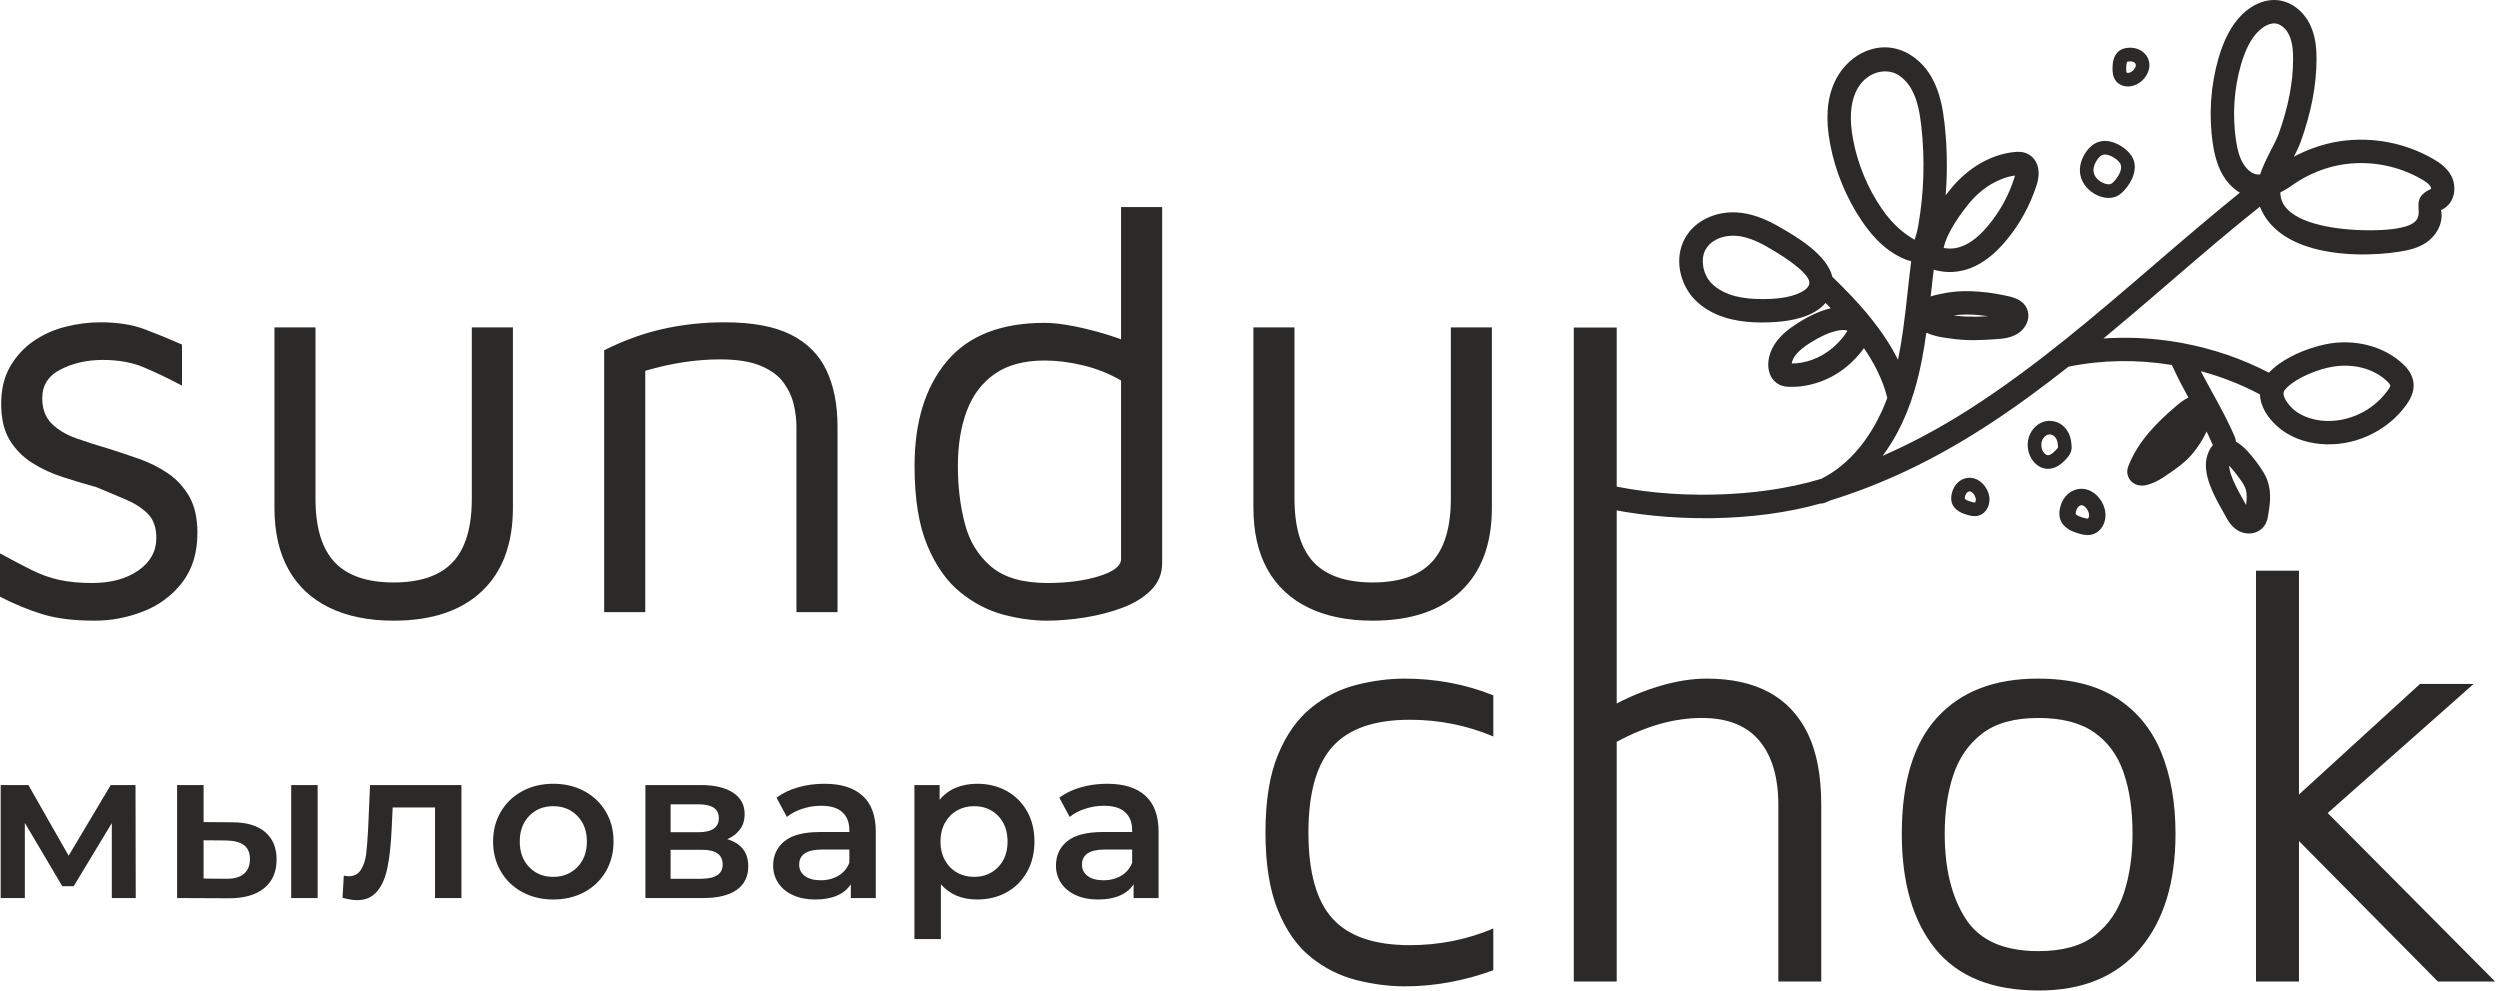 <?xml version="1.0" encoding="UTF-8"?> <svg xmlns="http://www.w3.org/2000/svg" width="212" height="84" viewBox="0 0 212 84" fill="none"> <path d="M8.034 52.633C6.292 52.633 4.832 52.455 3.655 52.103C2.478 51.746 1.258 51.247 0 50.6V46.926C1.003 47.472 1.889 47.941 2.664 48.328C3.438 48.715 4.228 48.998 5.033 49.176C5.839 49.35 6.76 49.439 7.79 49.439C9.404 49.439 10.717 49.087 11.735 48.374C12.749 47.666 13.257 46.748 13.257 45.617C13.257 44.715 13.005 44.022 12.506 43.538C12.006 43.054 11.371 42.652 10.597 42.327C9.822 42.005 9.017 41.668 8.177 41.312C7.244 41.053 6.299 40.77 5.347 40.464C4.394 40.158 3.527 39.756 2.733 39.256C1.944 38.757 1.309 38.11 0.825 37.321C0.341 36.531 0.101 35.505 0.101 34.25C0.101 33.023 0.348 31.974 0.848 31.106C1.347 30.235 2.002 29.515 2.807 28.95C3.612 28.389 4.518 27.974 5.517 27.719C6.516 27.459 7.515 27.331 8.518 27.331C9.966 27.331 11.209 27.525 12.242 27.912C13.272 28.299 14.337 28.733 15.433 29.217V32.702C14.209 32.055 13.113 31.532 12.146 31.13C11.178 30.727 10.032 30.522 8.711 30.522C7.387 30.522 6.202 30.789 5.153 31.323C4.104 31.854 3.581 32.671 3.581 33.766C3.581 34.668 3.848 35.385 4.379 35.919C4.913 36.449 5.614 36.867 6.485 37.177C7.356 37.483 8.289 37.781 9.292 38.072C10.097 38.331 10.934 38.61 11.805 38.916C12.676 39.225 13.485 39.628 14.225 40.127C14.968 40.627 15.572 41.281 16.041 42.087C16.505 42.892 16.741 43.926 16.741 45.184C16.741 46.891 16.304 48.304 15.433 49.416C14.562 50.531 13.458 51.344 12.122 51.859C10.783 52.374 9.42 52.633 8.034 52.633ZM33.382 52.633C31.252 52.633 29.433 52.261 27.919 51.522C26.401 50.779 25.247 49.698 24.457 48.277C23.668 46.86 23.273 45.118 23.273 43.054V27.765H26.753V42.28C26.753 44.731 27.296 46.527 28.376 47.673C29.456 48.819 31.125 49.392 33.382 49.392C35.643 49.392 37.312 48.819 38.392 47.673C39.472 46.527 40.01 44.731 40.01 42.28V27.765H43.495V43.054C43.495 46.117 42.616 48.483 40.858 50.14C39.1 51.801 36.607 52.633 33.382 52.633ZM51.234 29.701C52.008 29.314 52.806 28.965 53.631 28.66C54.452 28.354 55.292 28.106 56.144 27.912C56.999 27.719 57.87 27.572 58.757 27.475C59.644 27.378 60.542 27.331 61.444 27.331C63.798 27.331 65.668 27.676 67.054 28.373C68.444 29.066 69.451 30.073 70.078 31.393C70.709 32.717 71.022 34.312 71.022 36.182V51.909H67.538V36.182C67.538 35.605 67.464 34.99 67.321 34.347C67.178 33.7 66.895 33.081 66.473 32.485C66.055 31.885 65.409 31.401 64.537 31.033C63.67 30.661 62.509 30.475 61.057 30.475C60.054 30.475 59.024 30.557 57.959 30.715C56.895 30.878 55.814 31.122 54.719 31.443V51.909H51.234V29.701V29.701ZM88.778 52.633C87.617 52.633 86.389 52.463 85.1 52.126C83.811 51.785 82.591 51.158 81.449 50.236C80.303 49.319 79.366 47.995 78.642 46.272C77.918 44.545 77.554 42.296 77.554 39.523C77.554 35.779 78.464 32.822 80.287 30.646C82.107 28.466 84.875 27.378 88.585 27.378C89.293 27.378 90.133 27.475 91.101 27.668C92.065 27.862 93.018 28.106 93.955 28.396C94.888 28.687 95.662 28.992 96.278 29.314L95.066 30.522V17.559H98.55V47.747C98.55 48.649 98.237 49.416 97.606 50.047C96.978 50.674 96.161 51.173 95.162 51.545C94.164 51.917 93.099 52.188 91.972 52.366C90.842 52.544 89.777 52.633 88.778 52.633ZM88.825 49.439C90.501 49.439 91.961 49.245 93.203 48.858C94.446 48.471 95.066 47.987 95.066 47.41V32.264C94.067 31.683 92.994 31.257 91.848 30.983C90.706 30.708 89.614 30.572 88.585 30.572C86.842 30.572 85.433 30.951 84.349 31.71C83.269 32.465 82.479 33.515 81.979 34.854C81.48 36.19 81.228 37.746 81.228 39.523C81.228 41.266 81.422 42.884 81.813 44.383C82.196 45.885 82.94 47.1 84.035 48.037C85.131 48.974 86.73 49.439 88.825 49.439ZM116.403 52.633C114.273 52.633 112.45 52.261 110.936 51.522C109.418 50.779 108.268 49.698 107.475 48.277C106.685 46.86 106.29 45.118 106.29 43.054V27.765H109.774V42.28C109.774 44.731 110.312 46.527 111.393 47.673C112.473 48.819 114.145 49.392 116.403 49.392C118.66 49.392 120.329 48.819 121.409 47.673C122.489 46.527 123.031 44.731 123.031 42.28V27.765H126.512V43.054C126.512 46.117 125.633 48.483 123.875 50.14C122.117 51.801 119.628 52.633 116.403 52.633V52.633Z" fill="#2B2A29"></path> <path d="M119.144 83.641C117.796 83.641 116.422 83.463 115.024 83.111C113.627 82.755 112.345 82.116 111.184 81.187C110.018 80.261 109.081 78.937 108.377 77.218C107.668 75.499 107.312 73.292 107.312 70.594C107.312 67.895 107.668 65.696 108.377 63.993C109.081 62.293 110.018 60.969 111.184 60.024C112.345 59.079 113.627 58.433 115.024 58.077C116.422 57.724 117.796 57.546 119.144 57.546C120.425 57.546 121.699 57.662 122.965 57.898C124.227 58.135 125.451 58.491 126.632 58.963V62.452C125.517 61.979 124.371 61.627 123.19 61.391C122.013 61.155 120.797 61.035 119.55 61.035C116.55 61.035 114.366 61.794 113.003 63.311C111.637 64.829 110.955 67.256 110.955 70.594C110.955 73.966 111.637 76.401 113.003 77.9C114.366 79.402 116.55 80.149 119.55 80.149C120.797 80.149 122.013 80.033 123.19 79.797C124.371 79.561 125.517 79.208 126.632 78.736V82.275C125.451 82.712 124.227 83.049 122.965 83.285C121.699 83.521 120.425 83.641 119.144 83.641V83.641ZM133.457 83.235V27.777H137.097V60.833L136.694 59.873C137.976 59.165 139.323 58.599 140.74 58.177C142.153 57.755 143.485 57.546 144.736 57.546C146.826 57.546 148.588 57.933 150.021 58.708C151.453 59.486 152.549 60.655 153.308 62.223C154.067 63.791 154.442 65.805 154.442 68.267V83.235H150.803V68.267C150.803 65.909 150.265 64.085 149.184 62.804C148.104 61.522 146.486 60.884 144.329 60.884C143.148 60.884 141.96 61.054 140.763 61.391C139.567 61.728 138.344 62.231 137.097 62.908V83.235H133.457V83.235ZM172.902 83.994C168.957 83.994 166.034 82.821 164.129 80.478C162.224 78.136 161.272 74.876 161.272 70.695C161.272 66.312 162.275 63.025 164.28 60.833C166.286 58.642 169.127 57.546 172.802 57.546C175.531 57.546 177.757 58.092 179.476 59.188C181.196 60.283 182.458 61.821 183.267 63.791C184.076 65.766 184.483 68.066 184.483 70.695C184.483 74.841 183.48 78.093 181.474 80.455C179.465 82.813 176.611 83.994 172.902 83.994V83.994ZM172.852 80.656C174.908 80.656 176.511 80.211 177.657 79.317C178.803 78.422 179.62 77.226 180.108 75.728C180.595 74.225 180.839 72.549 180.839 70.695C180.839 68.704 180.588 66.978 180.08 65.51C179.577 64.043 178.741 62.908 177.579 62.099C176.418 61.29 174.842 60.884 172.852 60.884C170.827 60.884 169.244 61.321 168.098 62.2C166.952 63.075 166.135 64.248 165.643 65.716C165.155 67.179 164.911 68.84 164.911 70.695C164.911 73.66 165.5 76.064 166.681 77.9C167.861 79.739 169.917 80.656 172.852 80.656V80.656ZM194.142 68.116L205.216 57.999H209.765L194.952 71.101L194.142 68.116ZM194.952 83.235H191.308V48.394H194.952V83.235ZM195.962 67.508L211.588 83.235H206.733L193.484 69.835L195.962 67.508Z" fill="#2B2A29"></path> <path d="M144.438 22.623C144.531 23.142 144.767 23.638 145.111 23.998C145.537 24.439 146.068 24.741 146.625 24.947C147.372 25.221 148.17 25.322 148.824 25.345C149.393 25.369 150.017 25.372 150.628 25.314C151.236 25.26 151.833 25.148 152.367 24.943C152.607 24.85 152.843 24.734 153.033 24.594C153.199 24.474 153.327 24.343 153.389 24.195C153.443 24.068 153.451 23.917 153.385 23.742C153.35 23.649 153.296 23.553 153.219 23.448C153.017 23.173 152.688 22.84 152.177 22.445C151.658 22.039 150.954 21.567 150.013 21.024L149.904 20.959C149.366 20.645 148.871 20.413 148.41 20.254C147.957 20.095 147.535 20.01 147.121 19.991C146.645 19.968 146.18 20.045 145.777 20.204C145.375 20.366 145.038 20.606 144.798 20.904C144.79 20.912 144.771 20.947 144.74 21.005C144.697 21.071 144.658 21.141 144.608 21.199C144.395 21.625 144.352 22.132 144.438 22.623V22.623ZM176.038 43.383C176.093 43.163 176.193 42.985 176.325 42.907C176.418 42.845 176.495 42.83 176.588 42.849L176.681 42.888C176.929 43.02 177.146 43.376 177.15 43.67C177.161 43.837 177.088 43.96 177.061 43.976C177.014 43.995 176.867 43.968 176.615 43.891C176.108 43.732 176.035 43.62 176.023 43.589C176.023 43.589 176.007 43.535 176.038 43.383V43.383ZM176.201 45.219C176.278 45.242 176.371 45.273 176.468 45.296C176.774 45.377 177.181 45.432 177.587 45.265C178.18 45.025 178.563 44.363 178.547 43.627C178.524 42.834 178.021 42.025 177.332 41.661C176.762 41.355 176.12 41.382 175.574 41.73C175.14 42.009 174.827 42.481 174.691 43.066C174.606 43.426 174.614 43.74 174.703 44.026C174.97 44.831 175.833 45.103 176.201 45.219V45.219ZM180.34 6.157C180.309 6.122 180.297 5.995 180.301 5.782C180.305 5.34 180.379 5.255 180.398 5.24C180.398 5.24 180.437 5.212 180.564 5.205C180.665 5.201 180.754 5.209 180.828 5.228C180.905 5.247 180.967 5.274 181.014 5.313V5.317C181.103 5.398 181.134 5.476 181.114 5.592C181.064 5.824 180.835 6.08 180.603 6.153C180.468 6.2 180.355 6.173 180.34 6.157V6.157ZM180.963 7.249C181.59 7.044 182.113 6.459 182.241 5.82C182.345 5.294 182.175 4.794 181.765 4.442C181.439 4.159 180.994 4.02 180.499 4.051C180.189 4.07 179.941 4.148 179.74 4.291C179.159 4.698 179.151 5.445 179.144 5.766C179.144 6.041 179.136 6.502 179.438 6.881C179.597 7.082 179.833 7.222 180.092 7.288C180.363 7.357 180.665 7.35 180.963 7.249V7.249ZM179.279 15.372C179.178 15.48 179.105 15.55 179.035 15.581C178.884 15.662 178.636 15.643 178.373 15.527C177.939 15.345 177.614 14.989 177.545 14.617C177.479 14.28 177.603 13.866 177.885 13.49C178.013 13.32 178.137 13.204 178.253 13.153C178.385 13.091 178.555 13.088 178.745 13.138C178.919 13.184 179.12 13.273 179.306 13.401C179.538 13.552 179.686 13.688 179.775 13.835C180.053 14.261 179.686 14.93 179.279 15.372V15.372ZM179.953 12.441C179.194 11.938 178.4 11.814 177.773 12.104C177.475 12.24 177.212 12.468 176.96 12.797C176.484 13.432 176.286 14.175 176.414 14.834C176.553 15.581 177.13 16.255 177.92 16.591C178.04 16.642 178.164 16.684 178.288 16.715C178.741 16.831 179.178 16.8 179.554 16.615C179.817 16.479 180.011 16.282 180.135 16.146C180.847 15.364 181.381 14.183 180.75 13.207H180.746C180.564 12.925 180.309 12.681 179.953 12.441V12.441ZM166.63 42.117C166.673 41.935 166.758 41.788 166.866 41.723C166.94 41.672 167.01 41.657 167.083 41.676L167.165 41.707C167.366 41.816 167.548 42.114 167.552 42.354C167.559 42.497 167.501 42.594 167.474 42.609C167.439 42.625 167.316 42.605 167.106 42.539C166.688 42.404 166.626 42.315 166.615 42.288C166.615 42.288 166.603 42.241 166.63 42.117V42.117ZM166.762 43.643C166.828 43.662 166.905 43.685 166.986 43.705C167.238 43.771 167.575 43.817 167.916 43.678C168.407 43.477 168.721 42.931 168.709 42.319C168.69 41.664 168.272 40.991 167.703 40.689C167.23 40.437 166.696 40.46 166.243 40.747C165.887 40.979 165.624 41.37 165.511 41.854C165.442 42.152 165.445 42.412 165.519 42.652C165.744 43.322 166.46 43.546 166.762 43.643V43.643ZM174.505 37.735C174.513 37.789 174.528 37.901 174.521 37.936C174.509 37.963 174.467 38.025 174.385 38.114C174.083 38.451 173.839 38.614 173.65 38.602C173.479 38.587 173.305 38.42 173.2 38.192C173.057 37.859 173.08 37.452 173.262 37.177C173.429 36.937 173.65 36.813 173.886 36.844C174.118 36.875 174.339 37.073 174.439 37.367C174.478 37.468 174.49 37.603 174.505 37.735V37.735ZM175.64 38.223C175.702 37.975 175.671 37.742 175.651 37.592C175.632 37.421 175.605 37.204 175.527 36.991C175.291 36.287 174.726 35.791 174.037 35.702C173.363 35.609 172.717 35.923 172.302 36.535C171.892 37.146 171.834 37.963 172.147 38.66C172.391 39.202 172.821 39.585 173.317 39.713C173.398 39.733 173.479 39.748 173.572 39.752C174.327 39.806 174.889 39.283 175.245 38.885C175.396 38.714 175.566 38.509 175.64 38.223V38.223ZM153.679 30.506C154.291 30.286 154.876 29.945 155.387 29.515C155.789 29.178 156.111 28.826 156.339 28.524C156.502 28.311 156.61 28.145 156.664 28.036L156.572 28.013C156.459 27.99 156.335 27.982 156.196 27.99C156.045 27.997 155.879 28.024 155.689 28.071C155.356 28.152 155.023 28.268 154.671 28.431C154.307 28.598 153.923 28.811 153.494 29.078C152.967 29.411 152.576 29.732 152.317 30.049C152.1 30.313 151.972 30.568 151.941 30.824C152.522 30.824 153.114 30.715 153.679 30.506V30.506ZM158.051 14.88C158.457 15.864 158.968 16.812 159.568 17.687C160.075 18.427 160.598 19 161.117 19.449C161.535 19.813 161.953 20.099 162.36 20.331C162.484 19.96 162.573 19.685 162.673 19.116C162.913 17.726 163.057 16.32 163.099 14.923C163.142 13.521 163.084 12.112 162.929 10.714C162.867 10.168 162.789 9.615 162.662 9.08C162.538 8.558 162.36 8.047 162.1 7.582C162.069 7.524 162.031 7.458 161.984 7.384C161.949 7.33 161.907 7.268 161.86 7.202C161.736 7.032 161.601 6.877 161.454 6.738C161.318 6.602 161.171 6.486 161.02 6.389L160.993 6.37C160.916 6.32 160.83 6.273 160.745 6.235C160.261 6.018 159.677 5.995 159.115 6.173C158.546 6.355 158.004 6.746 157.609 7.361C157.52 7.501 157.439 7.652 157.365 7.81C157.137 8.325 157.001 8.906 156.963 9.56C156.924 10.23 156.982 10.981 157.141 11.818C157.334 12.863 157.644 13.893 158.051 14.88V14.88ZM168.876 15.604C168.179 16.018 167.521 16.584 166.952 17.273C166.727 17.552 166.239 18.167 165.782 18.895C165.353 19.573 164.954 20.351 164.826 21.028L165.031 21.059C165.244 21.086 165.473 21.086 165.701 21.059C165.929 21.028 166.162 20.97 166.382 20.885C166.75 20.742 167.11 20.533 167.47 20.25C167.842 19.96 168.21 19.592 168.585 19.147C169.081 18.55 169.526 17.904 169.902 17.219C170.277 16.533 170.587 15.809 170.819 15.074C170.843 15.004 170.858 14.942 170.87 14.884C170.2 14.977 169.522 15.225 168.876 15.604V15.604ZM167.78 26.716C167.099 26.654 166.375 26.65 165.662 26.747L165.937 26.778C166.502 26.848 167.052 26.863 167.598 26.855C167.927 26.851 168.264 26.836 168.605 26.817C168.338 26.778 168.063 26.743 167.78 26.716V26.716ZM189.481 8.654C189.411 9.735 189.454 10.826 189.609 11.891C189.671 12.294 189.756 12.743 189.899 13.169C190.042 13.583 190.24 13.974 190.534 14.288C190.735 14.505 190.937 14.652 191.146 14.729C191.305 14.787 191.471 14.81 191.657 14.791C191.885 14.094 192.23 13.413 192.563 12.762L192.667 12.561C192.896 12.108 193.113 11.69 193.233 11.349V11.345C193.635 10.234 193.941 9.146 194.146 8.089C194.348 7.036 194.452 6.018 194.456 5.042C194.456 4.725 194.448 4.365 194.398 3.997C194.352 3.644 194.266 3.288 194.115 2.967C194.084 2.905 194.053 2.847 194.022 2.793C193.988 2.731 193.949 2.676 193.918 2.63C193.786 2.448 193.628 2.297 193.457 2.185C193.302 2.08 193.136 2.014 192.977 1.991C192.76 1.964 192.52 2.011 192.272 2.119C192.013 2.235 191.746 2.421 191.502 2.665C191.192 2.975 190.925 3.35 190.685 3.803C190.441 4.268 190.232 4.818 190.039 5.468C189.74 6.502 189.555 7.574 189.481 8.654ZM202.2 14.021C201.112 13.808 199.997 13.769 198.897 13.916L198.851 13.92C198.107 14.021 197.341 14.222 196.601 14.508C195.865 14.799 195.157 15.171 194.526 15.608C194.383 15.713 194.193 15.844 193.98 15.976C193.802 16.088 193.6 16.204 193.376 16.313C193.376 16.436 193.384 16.553 193.403 16.661C193.546 17.559 194.313 18.194 195.362 18.64C196.462 19.1 197.871 19.352 199.218 19.46C200.821 19.588 202.327 19.522 203.16 19.387C203.411 19.344 203.679 19.294 203.938 19.224C204.186 19.151 204.418 19.061 204.615 18.93C204.705 18.876 204.782 18.806 204.848 18.736C204.91 18.667 204.964 18.589 205.003 18.508C205.123 18.26 205.111 17.989 205.096 17.73C205.065 17.126 205.034 16.56 206.06 16.065C206.091 16.046 206.168 16.022 206.191 16.003H206.184C206.172 16.007 206.149 16.015 206.149 16.003C206.153 15.949 206.141 15.891 206.118 15.84C206.056 15.72 205.947 15.608 205.82 15.507C205.68 15.395 205.51 15.29 205.343 15.194C204.368 14.632 203.303 14.237 202.2 14.021V14.021ZM206.191 16.003C206.195 16.003 206.191 16.003 206.184 16.003H206.191ZM190.515 42.346C190.53 42.021 190.511 41.707 190.418 41.432C190.368 41.293 190.294 41.15 190.205 41.002C190.112 40.848 190.004 40.704 189.903 40.561L189.841 40.48C189.562 40.096 189.338 39.822 189.16 39.62L189.036 39.489C189.043 40.286 189.798 41.63 190.232 42.396C190.24 42.416 190.464 42.814 190.468 42.818C190.488 42.66 190.507 42.505 190.515 42.346V42.346ZM197.619 31.137L197.437 31.172V31.168C196.733 31.331 195.947 31.606 195.254 31.962C194.615 32.287 194.057 32.678 193.732 33.096V33.1C193.6 33.259 193.628 33.487 193.724 33.72C193.906 34.153 194.317 34.583 194.553 34.777C194.932 35.083 195.358 35.292 195.765 35.427C196.179 35.567 196.578 35.64 196.907 35.671C197.871 35.768 198.862 35.605 199.772 35.234C200.686 34.858 201.514 34.27 202.149 33.522L202.265 33.379C202.44 33.166 202.711 32.833 202.695 32.682L202.68 32.643C202.668 32.612 202.649 32.578 202.622 32.547V32.543C202.598 32.512 202.567 32.477 202.529 32.434C202.494 32.392 202.451 32.349 202.405 32.307H202.401C201.828 31.765 201.084 31.381 200.26 31.176C199.431 30.971 198.521 30.951 197.619 31.137V31.137ZM155.023 42.516C154.938 42.555 154.856 42.598 154.76 42.632C154.678 42.667 154.597 42.687 154.52 42.694C154.465 42.698 154.407 42.702 154.353 42.702C151.515 43.507 148.336 43.895 145.22 43.941C141.77 43.991 138.394 43.631 135.63 42.977L135.626 42.973C135.506 42.942 135.397 42.896 135.304 42.83C135.211 42.764 135.126 42.683 135.057 42.59C134.971 42.474 134.913 42.342 134.886 42.199C134.859 42.063 134.859 41.92 134.894 41.777L134.898 41.769C134.96 41.506 135.126 41.293 135.339 41.161C135.556 41.029 135.823 40.983 136.09 41.045H136.094C138.781 41.688 142.08 42.025 145.456 41.939C148.522 41.866 151.651 41.448 154.442 40.604C155.65 40.004 156.754 39.09 157.706 37.924C158.651 36.763 159.444 35.354 160.044 33.743C159.847 32.945 159.553 32.171 159.185 31.424C158.864 30.77 158.484 30.135 158.062 29.523C157.865 29.809 157.64 30.076 157.423 30.305C157.125 30.63 156.839 30.886 156.672 31.029C155.979 31.614 155.185 32.07 154.349 32.372C153.513 32.674 152.634 32.825 151.767 32.802C151.631 32.802 151.484 32.791 151.333 32.764C151.167 32.733 150.996 32.682 150.83 32.589L150.826 32.585C150.721 32.527 150.628 32.462 150.543 32.384C150.454 32.307 150.377 32.221 150.311 32.129C150.179 31.947 150.079 31.738 150.021 31.509C149.963 31.288 149.935 31.048 149.951 30.797C149.986 30.154 150.214 29.55 150.636 28.977C151.05 28.423 151.647 27.901 152.437 27.405C152.758 27.2 153.168 26.956 153.641 26.727C154.113 26.499 154.647 26.282 155.22 26.147L155.247 26.139L154.806 25.69C154.295 26.298 153.548 26.697 152.692 26.948C151.469 27.312 150.024 27.378 148.755 27.331C148 27.3 147.097 27.192 146.207 26.902C145.305 26.608 144.407 26.131 143.679 25.369C143.613 25.295 143.547 25.225 143.485 25.152C143.423 25.078 143.365 25.001 143.307 24.919C142.757 24.164 142.413 23.193 142.397 22.213C142.386 21.33 142.637 20.436 143.241 19.673C143.683 19.116 144.283 18.682 144.976 18.396C145.661 18.109 146.435 17.974 147.225 18.012C147.802 18.039 148.387 18.155 148.998 18.361C149.521 18.539 150.067 18.783 150.644 19.1L151.004 19.305C151.643 19.673 152.63 20.246 153.513 20.962C154.392 21.675 155.162 22.531 155.387 23.479C156.506 24.555 157.648 25.733 158.67 27.01C159.541 28.098 160.331 29.263 160.95 30.51C161.121 29.686 161.26 28.849 161.376 28.017C161.535 26.906 161.655 25.783 161.775 24.679C161.825 24.203 161.88 23.727 161.934 23.282C161.973 22.918 162.019 22.542 162.069 22.147C161.907 22.112 161.748 22.062 161.593 22.004C161.361 21.915 161.136 21.803 160.927 21.69C160.424 21.419 159.948 21.075 159.483 20.645C159.026 20.223 158.589 19.72 158.163 19.135L157.931 18.806C157.253 17.819 156.68 16.75 156.219 15.635C155.755 14.52 155.41 13.358 155.189 12.181C154.996 11.152 154.93 10.211 154.988 9.359C155.046 8.492 155.236 7.71 155.557 6.997C155.991 6.029 156.688 5.24 157.508 4.717C158.337 4.19 159.293 3.935 160.238 4.035C160.962 4.113 161.663 4.396 162.282 4.845C162.898 5.282 163.432 5.886 163.835 6.618C164.183 7.241 164.416 7.911 164.578 8.577C164.741 9.235 164.83 9.889 164.9 10.493C165.031 11.667 165.093 12.847 165.093 14.032C165.093 14.876 165.058 15.72 164.989 16.56C165.147 16.351 165.298 16.166 165.422 16.015C166.162 15.116 167.006 14.388 167.916 13.862C168.829 13.331 169.805 12.998 170.804 12.894C170.967 12.874 171.148 12.863 171.346 12.882C171.547 12.902 171.756 12.952 171.965 13.06C172.395 13.281 172.678 13.653 172.802 14.121C172.922 14.566 172.895 15.097 172.713 15.67C172.442 16.529 172.078 17.37 171.64 18.167C171.203 18.969 170.684 19.724 170.103 20.417C169.627 20.99 169.139 21.466 168.643 21.849C168.144 22.236 167.629 22.531 167.099 22.736C166.715 22.883 166.32 22.98 165.926 23.03C165.535 23.08 165.143 23.08 164.764 23.03C164.59 23.003 164.396 22.976 164.21 22.933C164.133 22.914 164.056 22.895 163.982 22.871L163.881 23.704L163.723 25.14C163.827 25.101 163.928 25.074 164.028 25.047C164.276 24.981 164.512 24.935 164.706 24.9L164.841 24.873C165.883 24.664 166.928 24.656 167.892 24.737C168.81 24.811 169.654 24.974 170.339 25.125L170.424 25.144C170.85 25.245 171.195 25.399 171.45 25.609C171.725 25.829 171.9 26.112 171.973 26.449V26.453C172.012 26.635 172.016 26.824 171.985 27.014C171.954 27.2 171.892 27.386 171.795 27.556C171.214 28.617 169.948 28.714 169.406 28.752H169.402C168.806 28.795 168.214 28.834 167.606 28.841C166.998 28.853 166.39 28.834 165.778 28.756C165.163 28.687 164.617 28.605 164.156 28.489C163.854 28.412 163.583 28.323 163.351 28.214C163.246 28.989 163.122 29.759 162.975 30.522C162.797 31.428 162.584 32.33 162.313 33.216C161.945 34.452 161.469 35.605 160.908 36.662C160.525 37.375 160.103 38.044 159.642 38.66C160.73 38.18 161.818 37.657 162.91 37.084C164.311 36.345 165.713 35.532 167.11 34.633C172.643 31.083 177.746 26.693 182.678 22.449L182.682 22.445C183.925 21.377 185.18 20.3 186.43 19.244C187.584 18.272 188.753 17.296 189.938 16.34C189.853 16.289 189.771 16.235 189.69 16.177C189.489 16.034 189.287 15.86 189.09 15.65C189.032 15.585 188.97 15.519 188.908 15.441C188.842 15.364 188.788 15.29 188.738 15.221C188.389 14.741 188.149 14.206 187.983 13.68C187.812 13.157 187.716 12.642 187.65 12.185C187.468 10.981 187.421 9.75 187.503 8.527C187.584 7.303 187.797 6.087 188.134 4.914C188.37 4.109 188.645 3.42 188.966 2.82C189.287 2.212 189.663 1.701 190.1 1.263C190.553 0.806 191.065 0.462 191.595 0.249C192.133 0.036 192.687 -0.045 193.225 0.024C193.786 0.098 194.325 0.338 194.789 0.702C195.25 1.066 195.641 1.554 195.912 2.127C196.148 2.63 196.284 3.157 196.357 3.664C196.427 4.159 196.442 4.636 196.442 5.05C196.438 6.149 196.322 7.284 196.098 8.445C195.873 9.607 195.54 10.803 195.099 12.023C194.952 12.429 194.747 12.847 194.522 13.289C195.014 13.025 195.525 12.793 196.055 12.596C196.884 12.286 197.747 12.065 198.587 11.953C199.923 11.775 201.278 11.818 202.591 12.077C203.899 12.332 205.169 12.805 206.335 13.479C206.609 13.633 206.9 13.819 207.171 14.052C207.446 14.292 207.701 14.582 207.883 14.938C208.108 15.383 208.189 15.937 208.085 16.448C207.988 16.917 207.736 17.35 207.306 17.648L207.299 17.652C207.206 17.714 207.105 17.765 207.004 17.815L207.016 17.881L207.035 18.024C207.089 18.508 206.981 19.003 206.749 19.453C206.516 19.894 206.16 20.293 205.707 20.595C205.359 20.823 204.983 20.982 204.604 21.098C204.228 21.21 203.845 21.284 203.477 21.342C201.46 21.667 198.243 21.768 195.629 20.897C193.837 20.3 192.323 19.255 191.641 17.524C190.375 18.535 189.133 19.557 187.913 20.583C186.608 21.683 185.284 22.821 183.975 23.951C182.934 24.85 181.889 25.744 180.863 26.615C180.05 27.304 179.221 28.001 178.373 28.702C179.314 28.64 180.255 28.625 181.199 28.66C182.442 28.71 183.685 28.841 184.912 29.062L184.951 29.07C186.291 29.314 187.607 29.658 188.889 30.096C190.097 30.514 191.277 31.017 192.404 31.606C192.919 31.052 193.597 30.591 194.301 30.227C195.358 29.678 196.489 29.337 197.228 29.19C198.436 28.946 199.664 28.985 200.786 29.271C201.917 29.558 202.947 30.1 203.76 30.859C203.93 31.017 204.132 31.226 204.302 31.49C204.48 31.761 204.623 32.082 204.666 32.458C204.712 32.856 204.631 33.22 204.503 33.542C204.379 33.855 204.209 34.119 204.062 34.324C203.237 35.477 202.099 36.38 200.817 36.956C199.54 37.533 198.115 37.785 196.706 37.642C196.047 37.576 195.424 37.429 194.855 37.208C194.282 36.984 193.759 36.682 193.302 36.314C193.117 36.159 192.942 36 192.784 35.834C192.625 35.663 192.478 35.493 192.35 35.315C192.118 34.997 191.932 34.653 191.808 34.3C191.711 34.022 191.657 33.735 191.645 33.445C190.794 32.996 189.911 32.593 189.001 32.245C188.227 31.95 187.433 31.691 186.631 31.474C186.744 31.691 186.856 31.904 186.968 32.117C187.158 32.473 187.383 32.883 187.611 33.298C187.952 33.917 188.296 34.544 188.629 35.191C188.958 35.83 189.272 36.476 189.539 37.123C189.578 37.22 189.597 37.317 189.605 37.413V37.46C189.938 37.634 190.251 37.901 190.542 38.207C190.824 38.505 191.092 38.838 191.339 39.167L191.614 39.543C191.719 39.69 191.823 39.849 191.924 40.019C192.063 40.251 192.195 40.507 192.288 40.778C192.47 41.297 192.516 41.823 192.501 42.33C192.482 42.822 192.408 43.287 192.338 43.697C192.323 43.809 192.3 43.953 192.249 44.108C192.199 44.27 192.118 44.448 191.994 44.615C191.723 44.979 191.347 45.168 190.952 45.223C190.522 45.281 190.066 45.176 189.709 44.948C189.574 44.859 189.454 44.762 189.345 44.653C189.241 44.553 189.148 44.441 189.067 44.328C188.923 44.131 188.815 43.929 188.73 43.775L188.505 43.368C188.145 42.737 187.7 41.943 187.398 41.126C187.088 40.271 186.93 39.384 187.185 38.602C187.259 38.366 187.352 38.168 187.456 38.006C187.518 37.909 187.584 37.82 187.65 37.746C187.537 37.487 187.421 37.224 187.297 36.964L187.115 36.589C187.003 36.837 186.879 37.077 186.744 37.305C186.426 37.847 186.062 38.323 185.791 38.625C185.226 39.264 184.548 39.733 183.948 40.143L183.929 40.154C183.681 40.333 183.399 40.526 183.081 40.704C182.752 40.886 182.392 41.045 182.001 41.138C181.722 41.2 181.455 41.188 181.223 41.115C180.975 41.037 180.762 40.89 180.615 40.685C180.568 40.623 180.53 40.557 180.499 40.491C180.468 40.418 180.441 40.348 180.425 40.275C180.336 39.918 180.441 39.636 180.491 39.508L180.499 39.485C180.925 38.416 181.544 37.487 182.237 36.674C182.926 35.865 183.685 35.164 184.409 34.544C184.618 34.359 184.85 34.165 185.098 33.991C185.253 33.886 185.416 33.789 185.578 33.716C185.346 33.294 185.118 32.864 184.889 32.423C184.638 31.935 184.397 31.443 184.177 30.951C182.725 30.712 181.254 30.603 179.79 30.622C178.319 30.646 176.851 30.8 175.411 31.095C174.254 32.005 173.08 32.899 171.884 33.766C170.676 34.641 169.441 35.493 168.179 36.298C166.026 37.681 163.862 38.885 161.702 39.907C159.518 40.937 157.334 41.785 155.17 42.45L155.023 42.516V42.516Z" fill="#2B2A29"></path> <path d="M9.482 76.154V69.8L6.249 75.147H5.281L2.106 69.781V76.154H0.058V66.571H2.408L5.819 72.564L9.393 66.571H11.491L11.511 76.154H9.482V76.154ZM19.684 69.73C20.907 69.73 21.836 70.005 22.483 70.555C23.13 71.105 23.455 71.883 23.455 72.886C23.455 73.939 23.099 74.756 22.386 75.329C21.674 75.902 20.667 76.184 19.362 76.173L15.018 76.154V66.571H17.264V69.711L19.684 69.73ZM24.694 66.571H26.936V76.154H24.694V66.571ZM19.165 74.52C19.823 74.531 20.326 74.396 20.671 74.109C21.02 73.819 21.194 73.401 21.194 72.851C21.194 72.313 21.023 71.918 20.69 71.666C20.354 71.415 19.846 71.283 19.165 71.271L17.264 71.256V74.5L19.165 74.52ZM39.131 66.571V76.154H36.89V68.472H33.3L33.208 70.373C33.15 71.643 33.033 72.704 32.859 73.559C32.685 74.415 32.395 75.093 31.98 75.588C31.566 76.084 31.001 76.332 30.285 76.332C29.948 76.332 29.537 76.266 29.046 76.134L29.154 74.253C29.32 74.287 29.464 74.303 29.584 74.303C30.037 74.303 30.381 74.121 30.606 73.757C30.834 73.393 30.981 72.956 31.047 72.448C31.113 71.941 31.171 71.213 31.218 70.269L31.38 66.571H39.131V66.571ZM46.913 76.278C45.946 76.278 45.071 76.068 44.292 75.65C43.514 75.232 42.91 74.647 42.473 73.9C42.035 73.153 41.814 72.309 41.814 71.36C41.814 70.416 42.035 69.572 42.473 68.832C42.91 68.089 43.514 67.508 44.292 67.09C45.071 66.672 45.946 66.463 46.913 66.463C47.893 66.463 48.776 66.672 49.554 67.09C50.328 67.508 50.936 68.089 51.374 68.832C51.811 69.572 52.028 70.416 52.028 71.36C52.028 72.309 51.811 73.153 51.374 73.9C50.936 74.647 50.328 75.232 49.554 75.65C48.776 76.068 47.893 76.278 46.913 76.278ZM46.913 74.357C47.738 74.357 48.419 74.082 48.958 73.532C49.5 72.983 49.767 72.259 49.767 71.36C49.767 70.466 49.5 69.738 48.958 69.188C48.419 68.639 47.738 68.364 46.913 68.364C46.089 68.364 45.407 68.639 44.877 69.188C44.343 69.738 44.075 70.466 44.075 71.36C44.075 72.259 44.343 72.983 44.877 73.532C45.407 74.082 46.089 74.357 46.913 74.357ZM61.676 71.163C62.861 71.523 63.453 72.29 63.453 73.463C63.453 74.322 63.128 74.988 62.485 75.453C61.839 75.921 60.883 76.154 59.613 76.154H54.73V66.571H59.415C60.588 66.571 61.502 66.784 62.16 67.214C62.818 67.647 63.148 68.255 63.148 69.045C63.148 69.537 63.02 69.963 62.76 70.319C62.505 70.679 62.141 70.962 61.676 71.163V71.163ZM56.868 70.571H59.218C60.379 70.571 60.956 70.172 60.956 69.37C60.956 68.592 60.379 68.205 59.218 68.205H56.868V70.571ZM59.431 74.52C60.666 74.52 61.281 74.121 61.281 73.32C61.281 72.897 61.138 72.584 60.852 72.375C60.565 72.166 60.116 72.061 59.504 72.061H56.868V74.52H59.431V74.52ZM69.907 66.463C71.321 66.463 72.397 66.799 73.144 67.477C73.895 68.151 74.267 69.173 74.267 70.536V76.154H72.149V74.988C71.874 75.406 71.483 75.728 70.976 75.948C70.465 76.169 69.853 76.278 69.133 76.278C68.417 76.278 67.79 76.157 67.251 75.91C66.713 75.666 66.295 75.325 66.005 74.888C65.71 74.45 65.563 73.958 65.563 73.409C65.563 72.545 65.885 71.856 66.524 71.333C67.162 70.814 68.173 70.555 69.547 70.555H72.025V70.412C72.025 69.738 71.824 69.227 71.425 68.867C71.022 68.507 70.426 68.329 69.636 68.329C69.098 68.329 68.568 68.41 68.049 68.581C67.53 68.747 67.089 68.979 66.729 69.277L65.85 67.647C66.353 67.264 66.957 66.97 67.662 66.769C68.37 66.563 69.118 66.463 69.907 66.463V66.463ZM69.602 74.647C70.163 74.647 70.662 74.516 71.1 74.26C71.537 74.001 71.843 73.633 72.025 73.157V72.042H69.71C68.417 72.042 67.77 72.468 67.77 73.32C67.77 73.726 67.933 74.047 68.254 74.287C68.579 74.528 69.029 74.647 69.602 74.647ZM82.858 66.463C83.791 66.463 84.624 66.664 85.359 67.071C86.095 67.477 86.672 68.054 87.094 68.793C87.512 69.537 87.721 70.392 87.721 71.36C87.721 72.328 87.512 73.188 87.094 73.935C86.672 74.682 86.095 75.263 85.359 75.67C84.624 76.076 83.791 76.278 82.858 76.278C81.565 76.278 80.543 75.848 79.788 74.988V79.634H77.542V66.571H79.68V67.826C80.051 67.373 80.508 67.028 81.054 66.803C81.596 66.575 82.2 66.463 82.858 66.463ZM82.607 74.357C83.431 74.357 84.109 74.082 84.643 73.532C85.177 72.983 85.441 72.259 85.441 71.36C85.441 70.466 85.177 69.738 84.643 69.188C84.109 68.639 83.431 68.364 82.607 68.364C82.069 68.364 81.585 68.488 81.151 68.731C80.721 68.979 80.38 69.328 80.129 69.781C79.877 70.238 79.753 70.764 79.753 71.36C79.753 71.96 79.877 72.487 80.129 72.94C80.38 73.397 80.721 73.745 81.151 73.989C81.585 74.237 82.069 74.357 82.607 74.357V74.357ZM93.889 66.463C95.298 66.463 96.378 66.799 97.126 67.477C97.873 68.151 98.248 69.173 98.248 70.536V76.154H96.13V74.988C95.856 75.406 95.465 75.728 94.954 75.948C94.446 76.169 93.835 76.278 93.114 76.278C92.398 76.278 91.771 76.157 91.229 75.91C90.691 75.666 90.276 75.325 89.982 74.888C89.692 74.45 89.545 73.958 89.545 73.409C89.545 72.545 89.862 71.856 90.505 71.333C91.144 70.814 92.15 70.555 93.529 70.555H96.007V70.412C96.007 69.738 95.805 69.227 95.403 68.867C95.004 68.507 94.408 68.329 93.618 68.329C93.08 68.329 92.549 68.41 92.03 68.581C91.508 68.747 91.07 68.979 90.71 69.277L89.831 67.647C90.335 67.264 90.939 66.97 91.643 66.769C92.348 66.563 93.099 66.463 93.889 66.463V66.463ZM93.583 74.647C94.144 74.647 94.644 74.516 95.081 74.26C95.515 74.001 95.825 73.633 96.007 73.157V72.042H93.691C92.398 72.042 91.752 72.468 91.752 73.32C91.752 73.726 91.914 74.047 92.236 74.287C92.557 74.528 93.006 74.647 93.583 74.647Z" fill="#2B2A29"></path> </svg> 